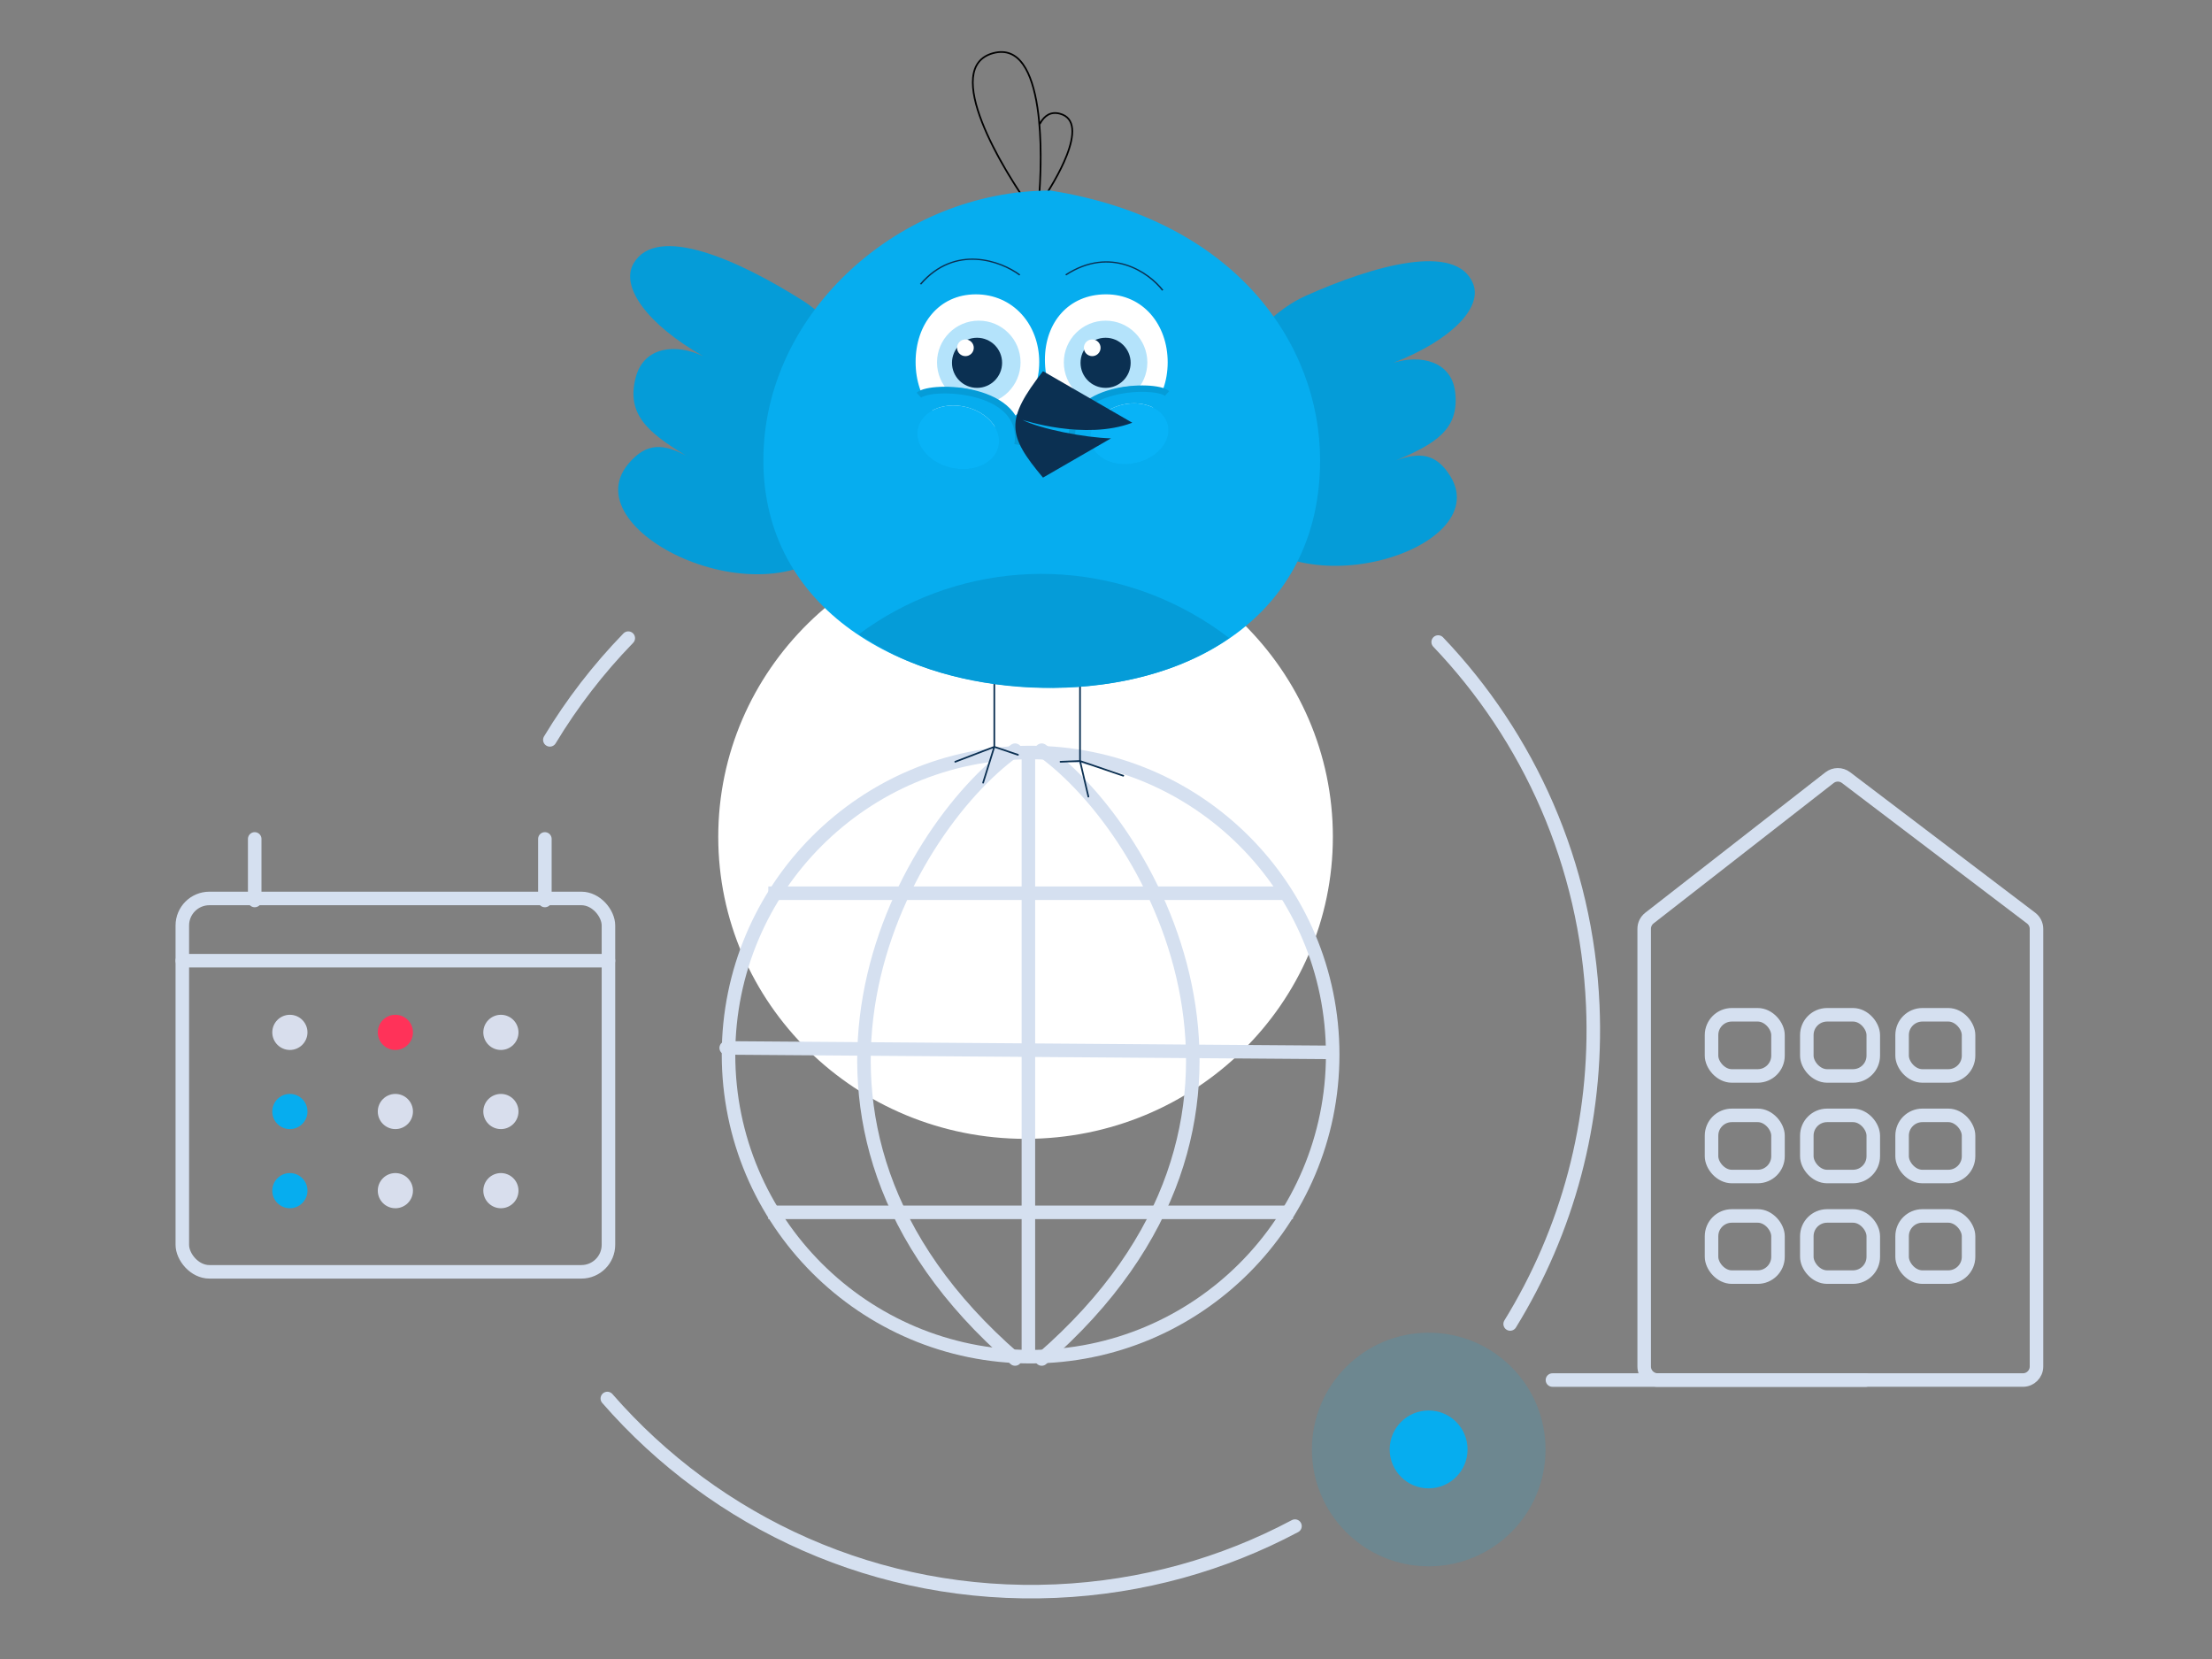 <svg width="400" height="300" viewBox="0 0 400 300" fill="none" xmlns="http://www.w3.org/2000/svg">
    <rect x="0" y="0" width="400" height="300" fill="#808080" stroke="none"/>
    <ellipse opacity="0.15" cx="258.358" cy="262.118" rx="21.123" ry="21.123" fill="#06ADEF"/>
    <path d="M297.32 167.953V247.109C297.32 248.46 298.416 249.555 299.767 249.555H365.816C367.167 249.555 368.262 248.46 368.262 247.109V167.972C368.262 167.207 367.904 166.486 367.295 166.024L333.817 140.611C332.934 139.94 331.709 139.948 330.834 140.63L298.262 166.023C297.668 166.487 297.32 167.199 297.32 167.953Z" stroke="#D5E0F0" stroke-width="2.446"/>
    <rect x="326.73" y="183.505" width="12.019" height="11.061" rx="3.669" stroke="#D5E0F0" stroke-width="2.446"/>
    <rect x="343.96" y="183.505" width="12.019" height="11.061" rx="3.669" stroke="#D5E0F0" stroke-width="2.446"/>
    <rect x="309.5" y="183.505" width="12.019" height="11.061" rx="3.669" stroke="#D5E0F0" stroke-width="2.446"/>
    <rect x="309.5" y="201.693" width="12.019" height="11.061" rx="3.669" stroke="#D5E0F0" stroke-width="2.446"/>
    <rect x="326.73" y="201.693" width="12.019" height="11.061" rx="3.669" stroke="#D5E0F0" stroke-width="2.446"/>
    <rect x="343.96" y="201.693" width="12.019" height="11.061" rx="3.669" stroke="#D5E0F0" stroke-width="2.446"/>
    <rect x="326.73" y="219.88" width="12.019" height="11.061" rx="3.669" stroke="#D5E0F0" stroke-width="2.446"/>
    <rect x="343.96" y="219.88" width="12.019" height="11.061" rx="3.669" stroke="#D5E0F0" stroke-width="2.446"/>
    <rect x="309.5" y="219.88" width="12.019" height="11.061" rx="3.669" stroke="#D5E0F0" stroke-width="2.446"/>
    <path d="M280.73 249.557H337.377" stroke="#D5E0F0" stroke-width="2.446" stroke-linecap="round"/>
    <path d="M273.083 239.417C283.369 222.716 288.939 202.864 288.023 181.792C286.912 156.222 276.444 133.271 260.067 116.099M99.431 133.79C103.449 127.129 108.213 120.958 113.613 115.397M109.825 252.894C129.44 275.416 158.755 289.122 190.912 287.725C206.554 287.045 221.216 282.864 234.174 275.97" stroke="#D5E0F0" stroke-width="2.446" stroke-linecap="round"/>
    <path d="M52.418 189.866C54.175 189.866 55.599 188.442 55.599 186.686C55.599 184.93 54.175 183.506 52.418 183.506C50.662 183.506 49.238 184.93 49.238 186.686C49.238 188.442 50.662 189.866 52.418 189.866Z" fill="#D8DEED"/>
    <path d="M71.497 189.866C73.253 189.866 74.677 188.442 74.677 186.686C74.677 184.93 73.253 183.506 71.497 183.506C69.74 183.506 68.316 184.93 68.316 186.686C68.316 188.442 69.74 189.866 71.497 189.866Z" fill="#FF3259"/>
    <path d="M90.579 189.866C92.335 189.866 93.759 188.442 93.759 186.686C93.759 184.93 92.335 183.506 90.579 183.506C88.822 183.506 87.398 184.93 87.398 186.686C87.398 188.442 88.822 189.866 90.579 189.866Z" fill="#D8DEED"/>
    <path d="M52.418 204.177C54.175 204.177 55.599 202.753 55.599 200.997C55.599 199.24 54.175 197.816 52.418 197.816C50.662 197.816 49.238 199.24 49.238 200.997C49.238 202.753 50.662 204.177 52.418 204.177Z" fill="#06ADEF"/>
    <path d="M71.497 204.177C73.253 204.177 74.677 202.753 74.677 200.997C74.677 199.24 73.253 197.816 71.497 197.816C69.74 197.816 68.316 199.24 68.316 200.997C68.316 202.753 69.74 204.177 71.497 204.177Z" fill="#D8DEED"/>
    <path d="M71.497 218.489C73.253 218.489 74.677 217.065 74.677 215.309C74.677 213.553 73.253 212.129 71.497 212.129C69.74 212.129 68.316 213.553 68.316 215.309C68.316 217.065 69.74 218.489 71.497 218.489Z" fill="#D8DEED"/>
    <path d="M90.579 204.177C92.335 204.177 93.759 202.753 93.759 200.997C93.759 199.24 92.335 197.816 90.579 197.816C88.822 197.816 87.398 199.24 87.398 200.997C87.398 202.753 88.822 204.177 90.579 204.177Z" fill="#D8DEED"/>
    <path d="M90.579 218.489C92.335 218.489 93.759 217.065 93.759 215.309C93.759 213.553 92.335 212.129 90.579 212.129C88.822 212.129 87.398 213.553 87.398 215.309C87.398 217.065 88.822 218.489 90.579 218.489Z" fill="#D8DEED"/>
    <path d="M52.418 218.489C54.175 218.489 55.599 217.065 55.599 215.309C55.599 213.553 54.175 212.129 52.418 212.129C50.662 212.129 49.238 213.553 49.238 215.309C49.238 217.065 50.662 218.489 52.418 218.489Z" fill="#06ADEF"/>
    <path d="M46.059 162.836V151.705V162.836Z" stroke="#D5E0F0" stroke-width="2.446" stroke-linecap="round" stroke-linejoin="round"/>
    <path d="M98.531 162.836V151.705V162.836Z" stroke="#D5E0F0" stroke-width="2.446" stroke-linecap="round" stroke-linejoin="round"/>
    <rect x="32.969" y="162.469" width="77.058" height="67.517" rx="4.893" stroke="#D5E0F0" stroke-width="2.446"/>
    <path d="M32.969 173.721H110.026" stroke="#D5E0F0" stroke-width="2.446" stroke-linecap="round" stroke-linejoin="round"/>
    <ellipse cx="185.454" cy="151.318" rx="55.571" ry="54.621" fill="white"/>
    <path d="M188.375 135.656C208.993 150.468 237.858 202.835 188.375 245.749" stroke="#D5E0F0" stroke-width="2.446" stroke-linecap="round"/>
    <path d="M183.555 135.656C162.937 150.468 134.071 202.835 183.555 245.749" stroke="#D5E0F0" stroke-width="2.446" stroke-linecap="round"/>
    <path d="M185.965 244.947V136.461" stroke="#D5E0F0" stroke-width="2.446" stroke-linecap="round"/>
    <circle cx="186.366" cy="190.704" r="54.627" stroke="#D5E0F0" stroke-width="2.446"/>
    <path d="M140.16 161.523H231.772" stroke="#D5E0F0" stroke-width="2.446" stroke-linecap="square"/>
    <path d="M140.16 219.23H232.574" stroke="#D5E0F0" stroke-width="2.446" stroke-linecap="square"/>
    <path d="M131.32 189.498L240.61 190.302" stroke="#D5E0F0" stroke-width="2.446" stroke-linecap="round"/>
    <circle cx="258.342" cy="262.102" r="7.041" fill="#06ADEF"/>
    <path d="M145.202 54.384C154.989 60.574 165.67 79.83 152.89 96.787C140.109 113.744 103.302 96.406 113.571 83.936C116.948 79.835 120.144 80.324 124.054 82.391C117.273 78.274 113.153 74.966 114.983 68.168C116.493 62.558 122.376 62.128 127.153 64.407C117.002 58.649 112.146 51.817 114.556 47.655C118.76 40.392 133.49 46.977 145.202 54.384Z" fill="#059CD8"/>
    <path d="M236.097 53.503C225.866 58.08 212.973 75.047 222.871 93.056C232.769 111.065 270.422 99.546 262.309 86.182C259.642 81.788 256.513 81.814 252.482 83.254C259.545 80.247 263.95 77.648 263.136 70.883C262.465 65.301 256.889 64.076 252 65.599C262.519 61.487 268.114 55.614 266.381 51.294C263.358 43.756 248.338 48.027 236.097 53.503Z" fill="#059CD8"/>
    <path fill-rule="evenodd" clip-rule="evenodd" d="M187.917 37.31C187.852 38.006 187.782 38.674 187.708 39.307L187.664 39.685L187.437 39.38C184.145 34.954 179.792 28.153 177.441 22.136C176.267 19.13 175.584 16.3 175.798 14.054C175.905 12.928 176.237 11.942 176.853 11.154C177.47 10.364 178.362 9.786 179.566 9.463C180.771 9.14 181.832 9.196 182.761 9.571C183.688 9.945 184.47 10.633 185.125 11.555C186.433 13.393 187.257 16.185 187.743 19.375C187.874 20.238 187.981 21.132 188.066 22.046C188.444 21.419 188.902 20.926 189.453 20.623C190.094 20.272 190.845 20.185 191.714 20.418C192.453 20.616 193.004 20.972 193.386 21.461C193.767 21.948 193.971 22.557 194.037 23.246C194.167 24.618 193.75 26.339 193.039 28.159C191.828 31.26 189.74 34.703 187.917 37.31ZM187.566 37.807C187.529 38.178 187.491 38.54 187.452 38.892C187.34 38.74 187.227 38.586 187.114 38.43C187.261 38.229 187.412 38.022 187.566 37.807ZM187.972 36.7C189.71 34.165 191.624 30.951 192.758 28.049C193.464 26.242 193.86 24.575 193.736 23.274C193.675 22.627 193.485 22.078 193.148 21.647C192.813 21.217 192.321 20.893 191.636 20.71C190.832 20.494 190.162 20.579 189.599 20.888C189.031 21.2 188.556 21.748 188.164 22.487L188.103 22.454C188.508 27.189 188.344 32.417 187.972 36.7ZM187.624 37.203C187.386 37.541 187.153 37.865 186.928 38.173C183.759 33.777 179.885 27.561 177.723 22.026C176.553 19.032 175.892 16.257 176.098 14.083C176.201 12.998 176.519 12.071 177.091 11.34C177.662 10.61 178.493 10.063 179.644 9.755C180.795 9.447 181.789 9.504 182.648 9.851C183.509 10.198 184.248 10.842 184.879 11.73C186.145 13.51 186.96 16.244 187.444 19.421C188.295 25.008 188.114 31.903 187.624 37.203Z" fill="black"/>
    <path fill-rule="evenodd" clip-rule="evenodd" d="M179.804 117.782C179.887 117.782 179.955 117.849 179.955 117.933L179.955 134.942L184.131 136.351C184.21 136.378 184.252 136.463 184.225 136.542C184.199 136.621 184.113 136.664 184.034 136.637L179.902 135.243L177.921 141.583C177.897 141.663 177.812 141.707 177.732 141.682C177.653 141.657 177.608 141.573 177.633 141.493L179.567 135.303L172.787 137.896C172.709 137.926 172.622 137.887 172.592 137.809C172.562 137.731 172.601 137.644 172.679 137.614L179.653 134.947L179.653 117.933C179.653 117.849 179.721 117.782 179.804 117.782ZM195.302 120.348C195.385 120.348 195.453 120.416 195.453 120.5L195.453 137.509L203.17 140.133C203.249 140.16 203.291 140.246 203.264 140.325C203.237 140.404 203.152 140.446 203.073 140.419L195.511 137.848L196.963 144.025C196.982 144.106 196.932 144.187 196.851 144.206C196.77 144.226 196.688 144.175 196.669 144.094L195.183 137.773L191.778 137.905C191.695 137.909 191.625 137.844 191.621 137.76C191.618 137.677 191.683 137.607 191.767 137.604L195.151 137.472L195.151 120.5C195.151 120.416 195.219 120.348 195.302 120.348Z" fill="#0B3052"/>
    <path d="M189.941 124.36C163.004 124.36 138.041 110.168 138.041 83.231C138.041 56.294 163.004 34.457 189.941 34.457C223.479 39.78 238.715 62.284 238.715 83.231C238.715 110.168 216.878 124.36 189.941 124.36Z" fill="#06ADEF"/>
    <path fill-rule="evenodd" clip-rule="evenodd" d="M155.293 114.699C156.794 115.661 158.345 116.586 159.94 117.474C176.055 126.44 204.752 127.682 222.277 115.379C220.11 113.712 217.793 112.184 215.332 110.814C195.632 99.854 172.176 102.118 155.293 114.699Z" fill="#059CD8"/>
    <path fill-rule="evenodd" clip-rule="evenodd" d="M203.689 47.815C206.777 48.79 209.134 50.835 210.368 52.434L210.139 52.559C208.927 50.989 206.612 48.984 203.593 48.03C200.584 47.08 196.862 47.17 192.804 49.806L192.638 49.623C196.769 46.94 200.59 46.836 203.689 47.815ZM176.516 46.771C179.835 46.947 182.787 48.36 184.499 49.641L184.318 49.813C182.639 48.558 179.743 47.173 176.499 47.001C173.267 46.83 169.673 47.862 166.574 51.464L166.353 51.328C169.505 47.665 173.187 46.594 176.516 46.771Z" fill="#0B3052"/>
    <path d="M188.802 65.06C188.802 71.927 193.184 77.843 200 77.843C206.823 77.843 211.306 72.37 211.306 65.513C211.306 58.653 206.821 53.073 200 53.073C196.578 53.073 193.782 54.36 191.841 56.496C189.898 58.633 188.802 61.63 188.802 65.06Z" fill="white" stroke="#06ADEF" stroke-width="0.302"/>
    <path d="M192.373 65.536C192.373 69.707 195.754 73.088 199.925 73.088C204.096 73.088 207.477 69.707 207.477 65.536C207.477 61.365 204.096 57.984 199.925 57.984C195.754 57.984 192.373 61.365 192.373 65.536Z" fill="#B4E3FB"/>
    <path d="M195.395 65.609C195.395 68.112 197.424 70.14 199.926 70.14C202.428 70.14 204.457 68.112 204.457 65.609C204.457 63.107 202.428 61.078 199.926 61.078C197.424 61.078 195.395 63.107 195.395 65.609Z" fill="#0B3052"/>
    <path d="M195.999 62.891C195.999 63.725 196.675 64.402 197.509 64.402C198.343 64.402 199.02 63.725 199.02 62.891C199.02 62.057 198.343 61.381 197.509 61.381C196.675 61.381 195.999 62.057 195.999 62.891Z" fill="white"/>
    <path d="M165.42 65.46C165.42 68.891 166.479 71.989 168.387 74.226C170.292 76.461 173.05 77.845 176.467 77.845C183.295 77.845 188.076 72.313 188.076 65.46C188.076 58.607 183.295 53.075 176.467 53.075C173.05 53.075 170.292 54.459 168.387 56.694C166.479 58.931 165.42 62.028 165.42 65.46Z" fill="white" stroke="#06ADEF" stroke-width="0.302"/>
    <path d="M169.443 65.534C169.443 69.705 172.824 73.086 176.995 73.086C181.166 73.086 184.547 69.705 184.547 65.534C184.547 61.364 181.166 57.982 176.995 57.982C172.824 57.982 169.443 61.364 169.443 65.534Z" fill="#B4E3FB"/>
    <path d="M172.149 65.609C172.149 68.112 174.177 70.14 176.68 70.14C179.182 70.14 181.211 68.112 181.211 65.609C181.211 63.107 179.182 61.078 176.68 61.078C174.177 61.078 172.149 63.107 172.149 65.609Z" fill="#0B3052"/>
    <path d="M173.069 62.891C173.069 63.725 173.745 64.402 174.579 64.402C175.414 64.402 176.09 63.725 176.09 62.891C176.09 62.057 175.414 61.381 174.579 61.381C173.745 61.381 173.069 62.057 173.069 62.891Z" fill="white"/>
    <path d="M211.209 76.874C211.863 79.787 209.273 82.849 205.424 83.713C201.574 84.577 197.924 82.916 197.27 80.003C196.616 77.09 199.206 74.028 203.056 73.164C206.905 72.3 210.555 73.961 211.209 76.874Z" fill="#08B3F7"/>
    <path fill-rule="evenodd" clip-rule="evenodd" d="M212.362 83.056C210.842 84.853 208.619 86.16 206.099 86.726C203.579 87.292 201.011 87.06 198.868 86.085C196.723 85.109 194.84 83.285 194.255 80.679C193.67 78.073 194.593 75.618 196.115 73.82C197.635 72.022 199.858 70.715 202.378 70.15C204.898 69.584 207.466 69.816 209.609 70.79C211.754 71.766 213.637 73.591 214.222 76.197C214.807 78.803 213.884 81.257 212.362 83.056ZM205.423 83.712C209.272 82.848 211.862 79.786 211.208 76.873C210.554 73.96 206.904 72.299 203.055 73.163C199.205 74.028 196.615 77.089 197.269 80.002C197.923 82.915 201.573 84.576 205.423 83.712Z" fill="#06ADEF"/>
    <path fill-rule="evenodd" clip-rule="evenodd" d="M196.11 74.276C194.864 75.566 194.175 77.291 194.533 79.62L193.388 79.796C192.975 77.105 193.782 75.018 195.277 73.471C196.749 71.947 198.855 70.978 201.014 70.406C203.18 69.831 205.454 69.641 207.322 69.714C208.255 69.75 209.101 69.853 209.79 70.013C210.45 70.167 211.059 70.393 211.429 70.737L210.639 71.585C210.505 71.46 210.154 71.287 209.527 71.141C208.928 71.002 208.158 70.906 207.276 70.871C205.512 70.802 203.355 70.983 201.311 71.525C199.261 72.069 197.38 72.962 196.11 74.276Z" fill="#059CD8"/>
    <path d="M165.982 77.444C165.298 80.491 168.008 83.695 172.036 84.599C176.063 85.503 179.882 83.765 180.566 80.717C181.25 77.67 178.54 74.466 174.513 73.562C170.486 72.658 166.667 74.396 165.982 77.444Z" fill="#08B3F7"/>
    <path fill-rule="evenodd" clip-rule="evenodd" d="M164.777 83.912C166.368 85.793 168.693 87.16 171.33 87.752C173.966 88.344 176.653 88.101 178.895 87.081C181.139 86.06 183.109 84.152 183.721 81.425C184.334 78.699 183.368 76.131 181.776 74.249C180.185 72.369 177.859 71.001 175.223 70.409C172.587 69.817 169.9 70.06 167.658 71.08C165.414 72.101 163.444 74.009 162.832 76.736C162.219 79.463 163.185 82.03 164.777 83.912ZM172.038 84.599C168.011 83.695 165.301 80.491 165.985 77.444C166.669 74.396 170.488 72.658 174.515 73.562C178.542 74.466 181.252 77.67 180.568 80.717C179.884 83.765 176.065 85.503 172.038 84.599Z" fill="#06ADEF"/>
    <path fill-rule="evenodd" clip-rule="evenodd" d="M181.78 74.724C183.084 76.073 183.805 77.879 183.43 80.315L184.628 80.499C185.061 77.685 184.216 75.501 182.652 73.882C181.111 72.288 178.908 71.275 176.649 70.675C174.383 70.074 172.004 69.875 170.05 69.951C169.073 69.989 168.189 70.097 167.468 70.264C166.777 70.425 166.14 70.662 165.753 71.022L166.58 71.909C166.72 71.778 167.087 71.597 167.743 71.445C168.369 71.299 169.175 71.198 170.098 71.162C171.943 71.09 174.201 71.28 176.339 71.847C178.484 72.416 180.452 73.35 181.78 74.724Z" fill="#059CD8"/>
    <path fill-rule="evenodd" clip-rule="evenodd" d="M204.754 76.444C196.187 79.691 184.903 75.93 184.903 75.93C188.077 77.561 196.19 79.158 200.903 79.267L188.606 86.367C182.15 78.682 181.738 75.93 188.606 67.121L204.754 76.444Z" fill="#0B3052"/>
</svg>

